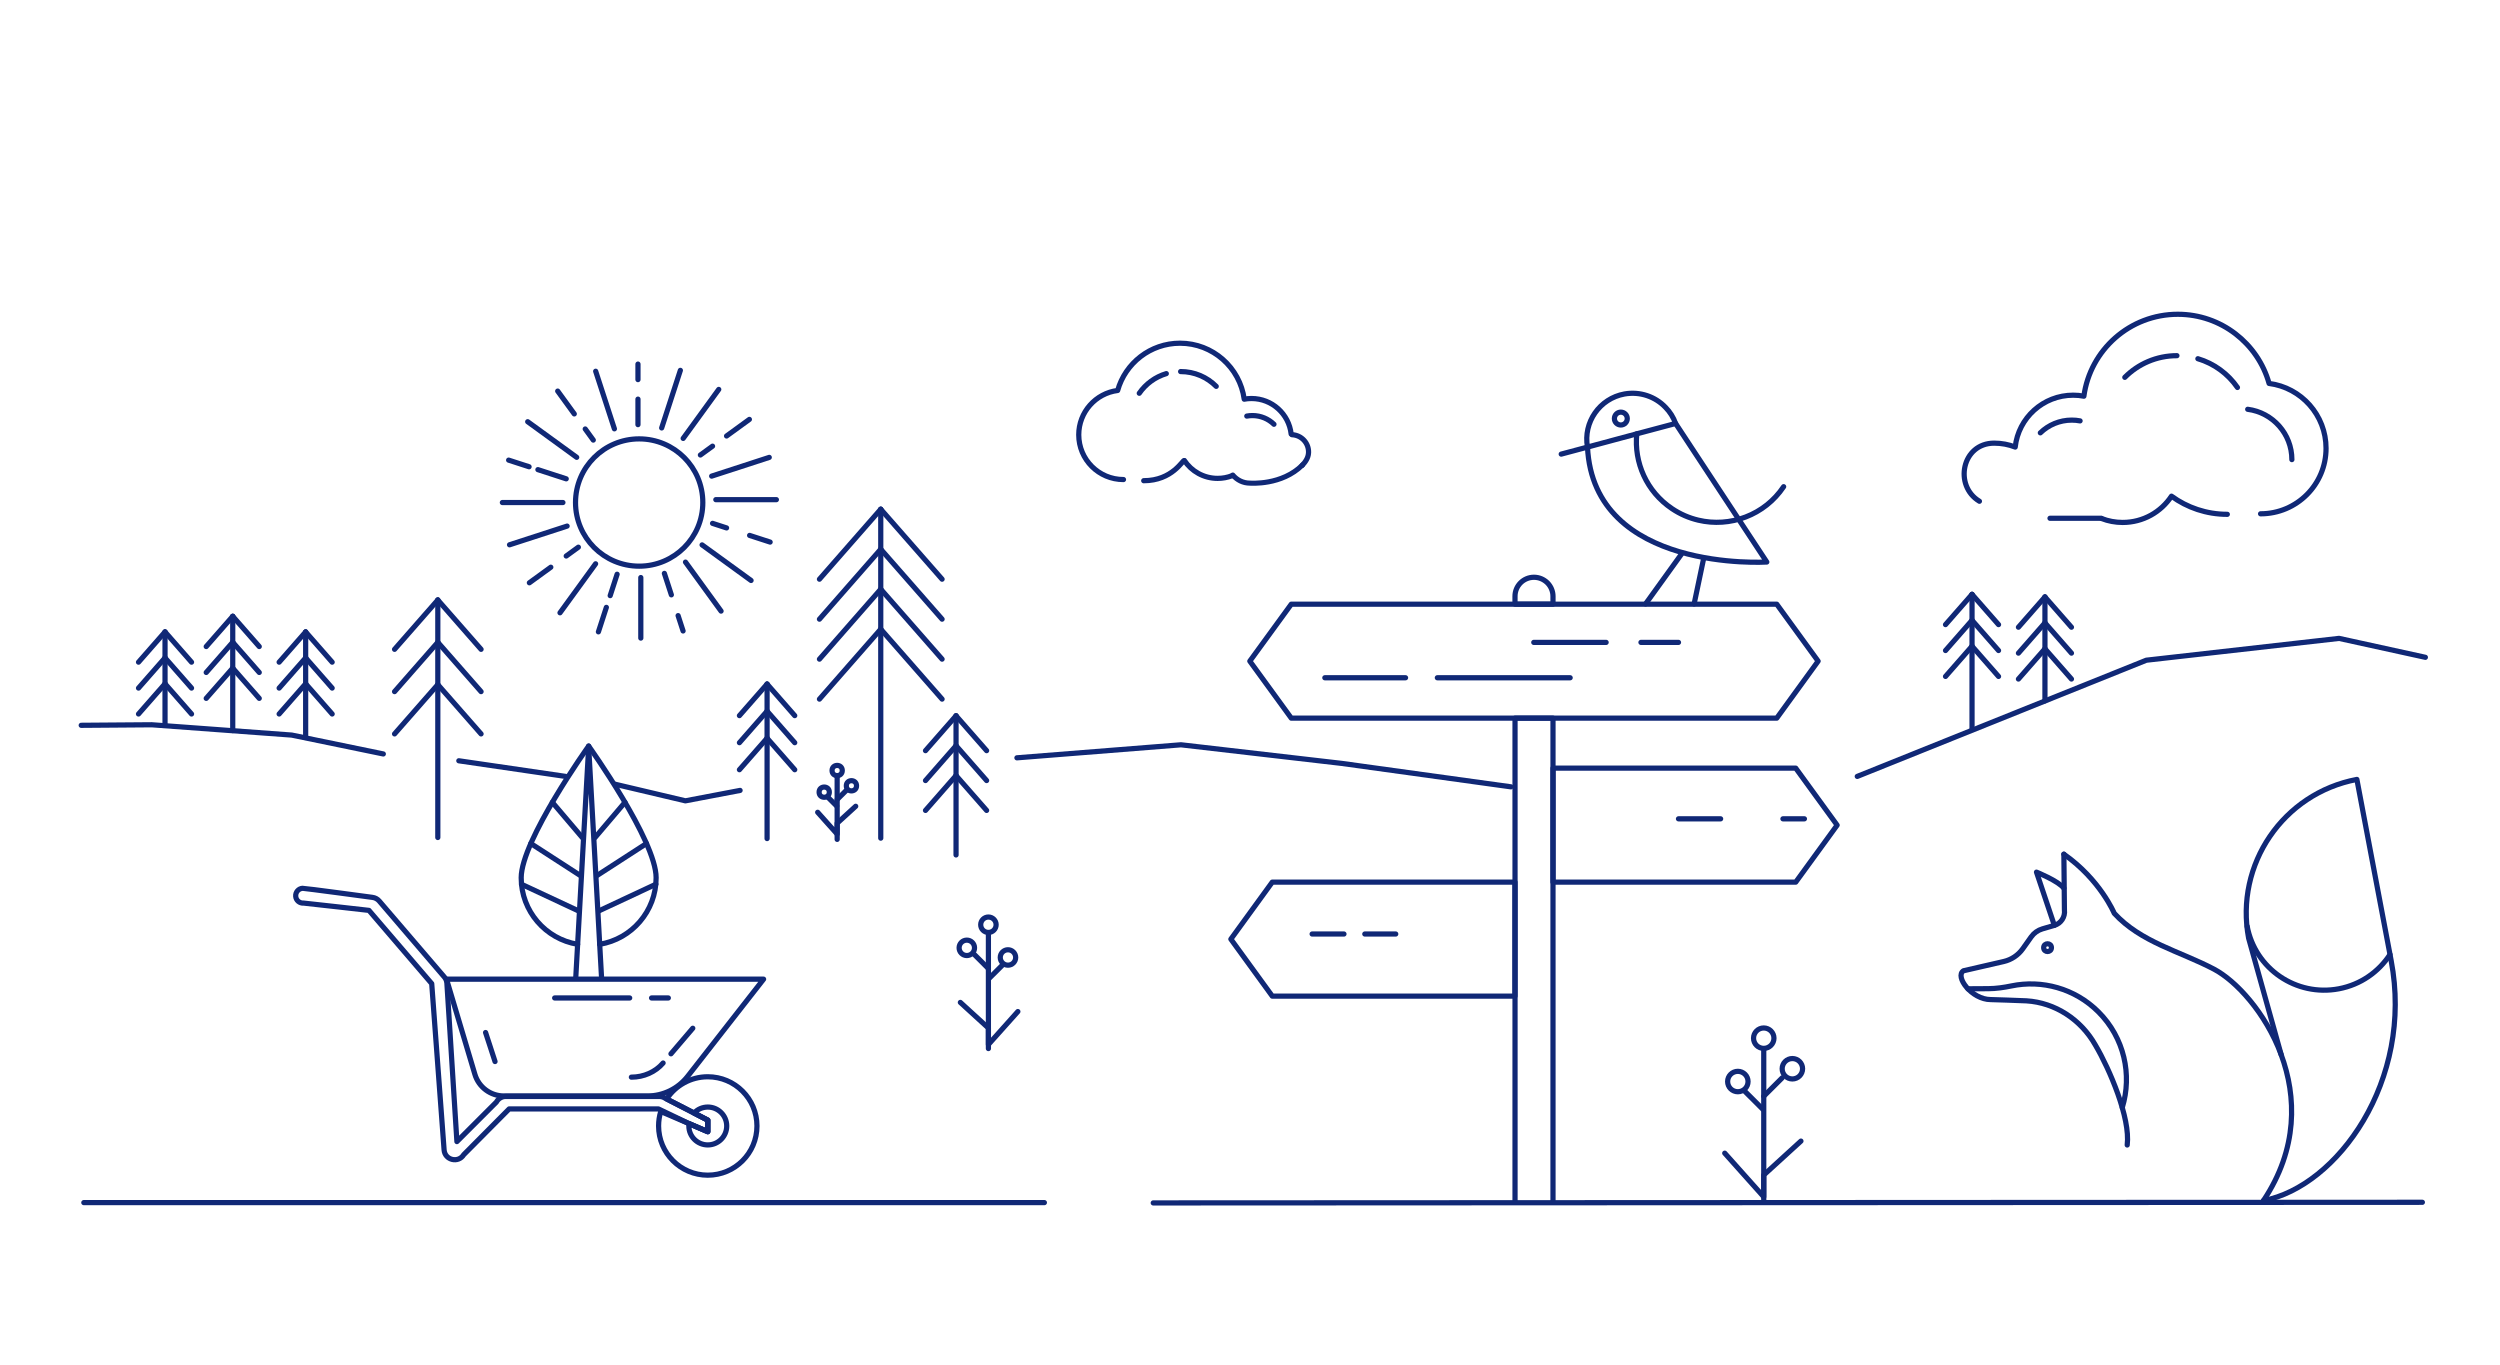 <?xml version="1.0" encoding="UTF-8"?> <svg xmlns="http://www.w3.org/2000/svg" id="Ebene_2" data-name="Ebene 2" viewBox="0 0 960 524"><defs><style> .cls-1 { stroke-width: 2px; } .cls-1, .cls-2 { fill: none; stroke: #102876; stroke-linecap: round; stroke-linejoin: round; } .cls-2 { stroke-width: 1.96px; } </style></defs><g><line class="cls-1" x1="757.26" y1="228.23" x2="757.26" y2="280.12"></line><g><g><line class="cls-1" x1="747.08" y1="239.85" x2="757.26" y2="228.23"></line><line class="cls-1" x1="767.44" y1="239.85" x2="757.26" y2="228.23"></line></g><g><line class="cls-1" x1="747.08" y1="249.8" x2="757.26" y2="238.18"></line><line class="cls-1" x1="767.44" y1="249.8" x2="757.26" y2="238.18"></line></g><g><line class="cls-1" x1="747.08" y1="259.75" x2="757.26" y2="248.13"></line><line class="cls-1" x1="767.44" y1="259.75" x2="757.26" y2="248.13"></line></g></g></g><g><line class="cls-1" x1="785.26" y1="229.23" x2="785.26" y2="269.12"></line><g><g><line class="cls-1" x1="775.08" y1="240.85" x2="785.26" y2="229.23"></line><line class="cls-1" x1="795.44" y1="240.85" x2="785.26" y2="229.23"></line></g><g><line class="cls-1" x1="775.08" y1="250.8" x2="785.26" y2="239.18"></line><line class="cls-1" x1="795.44" y1="250.8" x2="785.26" y2="239.18"></line></g><g><line class="cls-1" x1="775.08" y1="260.75" x2="785.26" y2="249.13"></line><line class="cls-1" x1="795.44" y1="260.75" x2="785.26" y2="249.13"></line></g></g></g><line class="cls-1" x1="442.85" y1="461.92" x2="930.19" y2="461.68"></line><line class="cls-1" x1="32.19" y1="461.8" x2="401.04" y2="461.8"></line><g><line class="cls-1" x1="677.28" y1="403.48" x2="677.28" y2="461.65"></line><polyline class="cls-1" points="662.3 442.82 677.28 459.59 677.28 451.21 691.56 438.18"></polyline><line class="cls-1" x1="677.28" y1="420.96" x2="684.35" y2="413.9"></line><line class="cls-1" x1="676.93" y1="425.96" x2="669.86" y2="418.9"></line><circle class="cls-1" cx="688.27" cy="410.4" r="3.92"></circle><circle class="cls-1" cx="677.28" cy="398.66" r="3.92"></circle><circle class="cls-1" cx="667.33" cy="415.31" r="3.92"></circle></g><g><line class="cls-1" x1="379.55" y1="358.75" x2="379.55" y2="402.65"></line><polyline class="cls-1" points="390.86 388.44 379.55 401.09 379.55 394.77 368.78 384.93"></polyline><line class="cls-1" x1="379.55" y1="371.93" x2="374.22" y2="366.6"></line><line class="cls-1" x1="379.82" y1="375.71" x2="385.15" y2="370.38"></line><path class="cls-1" d="m374.22,363.97c0,1.64-1.33,2.96-2.96,2.96-1.64,0-2.96-1.33-2.96-2.96,0-1.64,1.33-2.96,2.96-2.96,1.64,0,2.96,1.33,2.96,2.96Z"></path><circle class="cls-1" cx="379.55" cy="355.1" r="2.96"></circle><path class="cls-1" d="m390.02,367.67c0,1.64-1.33,2.96-2.96,2.96-1.64,0-2.96-1.33-2.96-2.96,0-1.64,1.33-2.96,2.96-2.96s2.96,1.33,2.96,2.96Z"></path></g><path class="cls-1" d="m596.35,228.97v3.03h-14.59v-3.03c0-4.03,3.25-7.3,7.28-7.3,2.01,0,3.83.82,5.17,2.14,1.31,1.33,2.14,3.16,2.14,5.17Z"></path><polyline class="cls-1" points="581.77 461.52 581.77 275.77 596.35 275.77 596.35 461.52"></polyline><polygon class="cls-1" points="698.16 253.88 682.27 275.77 495.85 275.77 479.93 253.88 495.85 232.01 682.27 232.01 698.16 253.88"></polygon><polygon class="cls-1" points="689.56 338.74 596.35 338.74 596.35 294.97 689.56 294.97 705.46 316.86 689.56 338.74"></polygon><polygon class="cls-1" points="581.76 382.51 488.55 382.51 472.65 360.63 488.55 338.74 581.76 338.74 581.76 382.51"></polygon><path class="cls-1" d="m643.43,162.61l-14.92,3.98-12.89,3.47-2.36.63-3.67,1c-1.7-9.53,4.67-18.66,14.2-20.4,6.01-1.07,11.86,1.03,15.77,5.13,1.7,1.73,3.04,3.84,3.87,6.2Z"></path><path class="cls-1" d="m609.59,171.72v-.04"></path><path class="cls-1" d="m628.52,166.6c-1.09,10.97,3.74,22.17,13.54,28.73,3.15,2.12,6.57,3.58,10.07,4.41,12.17,2.9,25.41-1.84,32.79-12.85"></path><line class="cls-1" x1="650.54" y1="231.92" x2="654.19" y2="214.52"></line><line class="cls-1" x1="645.63" y1="212.85" x2="631.89" y2="231.92"></line><path class="cls-1" d="m599.51,174.38l10.07-2.69h.02c2.32,48.31,68.85,44.13,68.85,44.13l-35.01-53.2"></path><circle class="cls-1" cx="622.4" cy="160.73" r="2.47"></circle><line class="cls-1" x1="551.94" y1="260.26" x2="602.94" y2="260.26"></line><line class="cls-1" x1="508.74" y1="260.26" x2="539.73" y2="260.26"></line><line class="cls-1" x1="787.2" y1="199.02" x2="806.89" y2="199.02"></line><line class="cls-1" x1="630.13" y1="246.68" x2="644.54" y2="246.68"></line><line class="cls-1" x1="588.97" y1="246.68" x2="616.75" y2="246.68"></line><line class="cls-1" x1="660.72" y1="314.43" x2="644.54" y2="314.43"></line><line class="cls-1" x1="692.9" y1="314.43" x2="684.65" y2="314.43"></line><line class="cls-1" x1="524.09" y1="358.66" x2="535.96" y2="358.66"></line><line class="cls-1" x1="503.86" y1="358.66" x2="516.08" y2="358.66"></line><path class="cls-1" d="m760.1,192.48c-9.93-5.95-6.73-22.31,5.66-22.31,2.85,0,5.57.52,8.08,1.5,1.23-11.2,10.73-19.92,22.27-19.92,1.4,0,2.78.12,4.1.39,2.42-17.77,17.64-31.46,36.07-31.46,16.69,0,30.75,11.24,35.05,26.56,12.35,1.59,21.87,12.15,21.87,24.92,0,13.88-11.24,25.14-25.14,25.14"></path><path class="cls-1" d="m863.12,157.17c9.58,1.23,16.96,9.42,16.96,19.32"></path><path class="cls-1" d="m843.99,137.75c6.24,1.85,11.57,5.81,15.19,11.04"></path><path class="cls-1" d="m815.93,144.9c5.11-5.14,12.19-8.32,20.01-8.32"></path><path class="cls-1" d="m783.49,166.21c3.13-3.03,7.39-4.89,12.08-4.89,1.09,0,2.15.1,3.18.3"></path><path class="cls-1" d="m855.29,197.5c-8.02,0-15.42-2.59-21.44-6.97-4.01,6.08-10.9,10.09-18.74,10.09-2.84,0-5.57-.52-8.07-1.5"></path><path class="cls-1" d="m495.8,166.65c-.84-7.65-7.33-13.62-15.22-13.62-.96,0-1.9.08-2.8.26-1.65-12.14-12.06-21.5-24.65-21.5-11.4,0-21.01,7.68-23.95,18.15-8.44,1.09-14.94,8.3-14.94,17.03,0,9.48,7.68,17.18,17.18,17.18"></path><path class="cls-1" d="m447.86,143.47c-4.26,1.27-7.91,3.97-10.38,7.54"></path><path class="cls-1" d="m467.03,148.36c-3.49-3.51-8.33-5.68-13.67-5.68"></path><path class="cls-1" d="m489.2,162.92c-2.14-2.07-5.05-3.34-8.26-3.34-.74,0-1.47.07-2.17.2"></path><path class="cls-1" d="m439.19,184.59c11,0,15-8,15.59-7.78,2.74,4.15,7.45,6.89,12.8,6.89,1.94,0,3.8-.36,5.51-1.02"></path><g><g><line class="cls-1" x1="314.67" y1="222.41" x2="338.21" y2="195.54"></line><line class="cls-1" x1="361.76" y1="222.41" x2="338.21" y2="195.54"></line></g><g><line class="cls-1" x1="314.67" y1="237.76" x2="338.21" y2="210.89"></line><line class="cls-1" x1="361.76" y1="237.76" x2="338.21" y2="210.89"></line></g><g><line class="cls-1" x1="314.67" y1="253.11" x2="338.21" y2="226.24"></line><line class="cls-1" x1="361.76" y1="253.11" x2="338.21" y2="226.24"></line></g><g><line class="cls-1" x1="314.67" y1="268.46" x2="338.21" y2="241.59"></line><line class="cls-1" x1="361.76" y1="268.46" x2="338.21" y2="241.59"></line></g></g><line class="cls-1" x1="338.21" y1="195.54" x2="338.21" y2="321.85"></line><g><g><line class="cls-1" x1="283.94" y1="274.8" x2="294.56" y2="262.68"></line><line class="cls-1" x1="305.18" y1="274.8" x2="294.56" y2="262.68"></line></g><g><line class="cls-1" x1="283.94" y1="285.19" x2="294.56" y2="273.07"></line><line class="cls-1" x1="305.18" y1="285.19" x2="294.56" y2="273.07"></line></g><g><line class="cls-1" x1="283.94" y1="295.57" x2="294.56" y2="283.45"></line><line class="cls-1" x1="305.18" y1="295.57" x2="294.56" y2="283.45"></line></g></g><line class="cls-1" x1="294.56" y1="262.68" x2="294.56" y2="322.01"></line><g><g><line class="cls-1" x1="355.39" y1="288.25" x2="367.12" y2="274.86"></line><line class="cls-1" x1="378.86" y1="288.25" x2="367.12" y2="274.86"></line></g><g><line class="cls-1" x1="355.39" y1="299.73" x2="367.12" y2="286.34"></line><line class="cls-1" x1="378.86" y1="299.73" x2="367.12" y2="286.34"></line></g><g><line class="cls-1" x1="355.39" y1="311.2" x2="367.12" y2="297.81"></line><line class="cls-1" x1="378.86" y1="311.2" x2="367.12" y2="297.81"></line></g></g><line class="cls-1" x1="367.12" y1="274.86" x2="367.12" y2="328.3"></line><g><g><g><line class="cls-1" x1="151.51" y1="249.34" x2="168.12" y2="230.39"></line><line class="cls-1" x1="184.73" y1="249.34" x2="168.12" y2="230.39"></line></g><g><line class="cls-1" x1="151.51" y1="265.58" x2="168.12" y2="246.63"></line><line class="cls-1" x1="184.73" y1="265.58" x2="168.12" y2="246.63"></line></g><g><line class="cls-1" x1="151.51" y1="281.82" x2="168.12" y2="262.87"></line><line class="cls-1" x1="184.73" y1="281.82" x2="168.12" y2="262.87"></line></g></g><line class="cls-1" x1="168.12" y1="230.39" x2="168.12" y2="321.6"></line></g><line class="cls-1" x1="321.47" y1="298.29" x2="321.47" y2="322.32"></line><polyline class="cls-1" points="313.99 311.92 321.47 320.29 321.47 316.11 328.59 309.61"></polyline><line class="cls-1" x1="321.47" y1="307.01" x2="324.99" y2="303.49"></line><line class="cls-1" x1="321.29" y1="309.51" x2="317.76" y2="305.99"></line><circle class="cls-1" cx="326.95" cy="301.74" r="1.96"></circle><circle class="cls-1" cx="321.47" cy="295.88" r="1.96"></circle><circle class="cls-1" cx="316.5" cy="304.19" r="1.96"></circle><polyline class="cls-1" points="31.19 278.52 58.27 278.31 112.03 282.27 147.19 289.52"></polyline><polyline class="cls-1" points="390.5 291 453.5 286 515.19 293.14 580.19 302.14"></polyline><g><line class="cls-1" x1="89.37" y1="236.66" x2="89.37" y2="280.54"></line><g><g><line class="cls-1" x1="79.19" y1="248.27" x2="89.37" y2="236.66"></line><line class="cls-1" x1="99.55" y1="248.27" x2="89.37" y2="236.66"></line></g><g><line class="cls-1" x1="79.19" y1="258.22" x2="89.37" y2="246.61"></line><line class="cls-1" x1="99.55" y1="258.22" x2="89.37" y2="246.61"></line></g><g><line class="cls-1" x1="79.19" y1="268.17" x2="89.37" y2="256.56"></line><line class="cls-1" x1="99.55" y1="268.17" x2="89.37" y2="256.56"></line></g></g></g><g><line class="cls-1" x1="63.37" y1="242.66" x2="63.37" y2="278.54"></line><g><g><line class="cls-1" x1="53.19" y1="254.27" x2="63.37" y2="242.66"></line><line class="cls-1" x1="73.55" y1="254.27" x2="63.37" y2="242.66"></line></g><g><line class="cls-1" x1="53.19" y1="264.22" x2="63.37" y2="252.61"></line><line class="cls-1" x1="73.55" y1="264.22" x2="63.37" y2="252.61"></line></g><g><line class="cls-1" x1="53.19" y1="274.17" x2="63.37" y2="262.56"></line><line class="cls-1" x1="73.55" y1="274.17" x2="63.37" y2="262.56"></line></g></g></g><g><line class="cls-1" x1="117.37" y1="242.66" x2="117.37" y2="282.54"></line><g><g><line class="cls-1" x1="107.19" y1="254.27" x2="117.37" y2="242.66"></line><line class="cls-1" x1="127.55" y1="254.27" x2="117.37" y2="242.66"></line></g><g><line class="cls-1" x1="107.19" y1="264.22" x2="117.37" y2="252.61"></line><line class="cls-1" x1="127.55" y1="264.22" x2="117.37" y2="252.61"></line></g><g><line class="cls-1" x1="107.19" y1="274.17" x2="117.37" y2="262.56"></line><line class="cls-1" x1="127.55" y1="274.17" x2="117.37" y2="262.56"></line></g></g></g><polyline class="cls-1" points="236.19 301.14 263.19 307.52 284.19 303.52"></polyline><polyline class="cls-1" points="713.19 298.14 824.19 253.52 898.19 245.14 931.34 252.41"></polyline><g><line class="cls-1" x1="206.56" y1="180.34" x2="217.43" y2="183.87"></line><line class="cls-1" x1="195.32" y1="176.69" x2="203.16" y2="179.23"></line><line class="cls-1" x1="192.91" y1="192.97" x2="216.16" y2="192.97"></line><line class="cls-1" x1="195.66" y1="209.2" x2="217.77" y2="202.02"></line><line class="cls-1" x1="203.28" y1="223.79" x2="211.51" y2="217.81"></line><circle class="cls-1" cx="245.44" cy="192.97" r="24.44"></circle><line class="cls-1" x1="244.98" y1="153.27" x2="244.98" y2="163.06"></line><line class="cls-1" x1="244.98" y1="139.81" x2="244.98" y2="145.77"></line><line class="cls-1" x1="228.74" y1="142.56" x2="235.93" y2="164.67"></line><line class="cls-1" x1="224.73" y1="164.73" x2="227.82" y2="168.99"></line><line class="cls-1" x1="214.16" y1="150.18" x2="220.52" y2="158.94"></line><line class="cls-1" x1="202.64" y1="161.94" x2="221.45" y2="175.61"></line><line class="cls-1" x1="217.43" y1="213.51" x2="222.09" y2="210.12"></line><line class="cls-1" x1="215.04" y1="235.31" x2="228.71" y2="216.5"></line><line class="cls-1" x1="234.31" y1="228.72" x2="236.97" y2="220.51"></line><line class="cls-1" x1="229.79" y1="242.63" x2="232.84" y2="233.23"></line><line class="cls-1" x1="246.07" y1="245.03" x2="246.07" y2="221.78"></line><line class="cls-1" x1="257.8" y1="228.42" x2="255.12" y2="220.18"></line><line class="cls-1" x1="262.3" y1="242.29" x2="260.39" y2="236.4"></line><line class="cls-1" x1="276.89" y1="234.66" x2="263.23" y2="215.85"></line><line class="cls-1" x1="288.41" y1="222.9" x2="269.6" y2="209.24"></line><line class="cls-1" x1="279" y1="202.72" x2="273.62" y2="200.97"></line><line class="cls-1" x1="295.73" y1="208.16" x2="287.85" y2="205.6"></line><line class="cls-1" x1="298.13" y1="191.87" x2="274.88" y2="191.87"></line><line class="cls-1" x1="295.39" y1="175.64" x2="273.28" y2="182.83"></line><line class="cls-1" x1="273.62" y1="171.33" x2="268.95" y2="174.72"></line><line class="cls-1" x1="287.76" y1="161.05" x2="279" y2="167.42"></line><line class="cls-1" x1="276" y1="149.54" x2="262.34" y2="168.35"></line><line class="cls-1" x1="261.26" y1="142.22" x2="254.08" y2="164.33"></line></g><g><path class="cls-1" d="m290.67,432.38c0,10.43-8.45,18.89-18.88,18.89s-18.89-8.46-18.89-18.89c0-1.94.29-3.81.83-5.57l10.86,4.65,7.2,3.1v-4.43l-5.29-2.73-10.5-5.39c3.37-5.14,9.18-8.53,15.79-8.53,10.43,0,18.88,8.46,18.88,18.89Z"></path><path class="cls-1" d="m279.06,432.38c0,4.02-3.26,7.27-7.27,7.27s-7.27-3.26-7.27-7.27c0-.31.01-.61.07-.91l7.2,3.1v-4.43l-5.29-2.73c1.32-1.41,3.2-2.3,5.29-2.3,4.02,0,7.27,3.26,7.27,7.27Z"></path><path class="cls-1" d="m171.47,376h121.75l-29.17,37.33c-3.71,4.74-9.39,7.52-15.41,7.52h-55.14c-5.14,0-9.67-3.38-11.14-8.3l-10.9-36.55Z"></path><polyline class="cls-1" points="190.09 407.63 188.05 401.35 186.46 396.49"></polyline><path class="cls-1" d="m254.63,408.2c-2.93,3.43-7.42,5.43-12.18,5.43"></path><line class="cls-1" x1="266.03" y1="394.85" x2="257.65" y2="404.66"></line><line class="cls-1" x1="250.2" y1="383.22" x2="256.64" y2="383.22"></line><line class="cls-1" x1="212.99" y1="383.22" x2="241.8" y2="383.22"></line><path class="cls-1" d="m271.79,430.14v4.43l-7.2-3.1-11.75-5.64h-57.32l-17.44,17.56c-2.08,3.37-7.26,2.11-7.55-1.84l-4.75-63.84-24.1-28.12s-24.71-2.8-25.07-2.8c-1.58.12-2.95-1.05-3.06-2.62-.12-1.57,1.05-2.94,2.62-3.06.64-.06,26.82,3.48,26.82,3.48,1.01.12,1.95.61,2.62,1.39l25.02,29.2c.55.65.9,1.45.97,2.31l3.85,60.88,15.17-15.18c.71-1.33,2.09-2.16,3.6-2.16h58.92c.79,0,1.57.24,2.23.66l11.14,5.72,5.29,2.73Z"></path><g><polyline class="cls-1" points="221.11 375.14 223.58 330.98 226.05 286.83 228.52 330.98 230.98 375.14"></polyline><path class="cls-1" d="m230.28,362.61c12.29-2.02,21.67-12.7,21.67-25.56,0-14.31-25.91-50.56-25.91-50.56"></path><line class="cls-1" x1="229.38" y1="336.12" x2="248.25" y2="323.91"></line><line class="cls-1" x1="239.99" y1="308.09" x2="228.5" y2="321.61"></line><line class="cls-1" x1="229.9" y1="349.81" x2="251.83" y2="339.56"></line><path class="cls-1" d="m221.81,362.61c-12.29-2.02-21.67-12.7-21.67-25.56,0-14.31,25.91-50.56,25.91-50.56"></path><line class="cls-1" x1="222.71" y1="336.12" x2="203.84" y2="323.91"></line><line class="cls-1" x1="212.1" y1="308.09" x2="223.59" y2="321.61"></line><line class="cls-1" x1="222.19" y1="349.81" x2="200.26" y2="339.56"></line></g></g><path class="cls-2" d="m500.19,178.52c-8,8-20,7-20.25,7-2.61,0-4.96-1.2-6.54-3.1"></path><path class="cls-1" d="m496.14,166.93c3.66.16,6.5,3.25,6.34,6.91-.09,2-1.29,3.67-2.5,4.91"></path><line class="cls-1" x1="176.19" y1="292.14" x2="217.19" y2="298.14"></line><g><path class="cls-1" d="m862.91,355.7c3.09,16.35,18.85,27.09,35.2,24,8.4-1.59,15.32-6.52,19.64-13.16"></path><path class="cls-1" d="m869.17,461.03c28.31-5.36,57.81-46.1,49.03-92.17l-13.16-69.56h0c-28.31,5.36-46.92,32.66-41.57,60.97l12.49,44.7"></path></g><path class="cls-1" d="m816.85,439.68c1.27-10.4-6.84-29.26-12.17-38.28h0s-.05-.09-.08-.14c-5.55-9.78-15.41-16.25-26.46-16.94-2.02-.13-13.7-.48-13.7-.48-7.35,0-13.92-8.9-10.45-11.07l15.44-3.55c2.95-.68,5.55-2.42,7.31-4.89l3.24-4.57c1.05-1.48,2.57-2.57,4.32-3.08l4.58-1.34c2.56-.75,4.2-3.26,3.86-5.91l-.21-21.42"></path><path class="cls-1" d="m792.52,328.01c13.95,9.76,19.35,22.7,19.35,22.7,10.22,11.14,25.09,14.5,38.25,21.42,16.92,8.91,45.63,49.02,19.05,88.89"></path><path class="cls-1" d="m788.87,355.34l-6.86-20.44s8.37,3.37,10.51,6.17"></path><circle class="cls-1" cx="786.26" cy="363.9" r="1.49"></circle><path class="cls-1" d="m814.95,425.31c3.84-12.57.8-26.79-9.14-36.73-9.09-9.09-21.75-12.41-33.45-9.98-2.91.6-5.84,1.03-8.81,1.05l-7.87.05"></path></svg> 